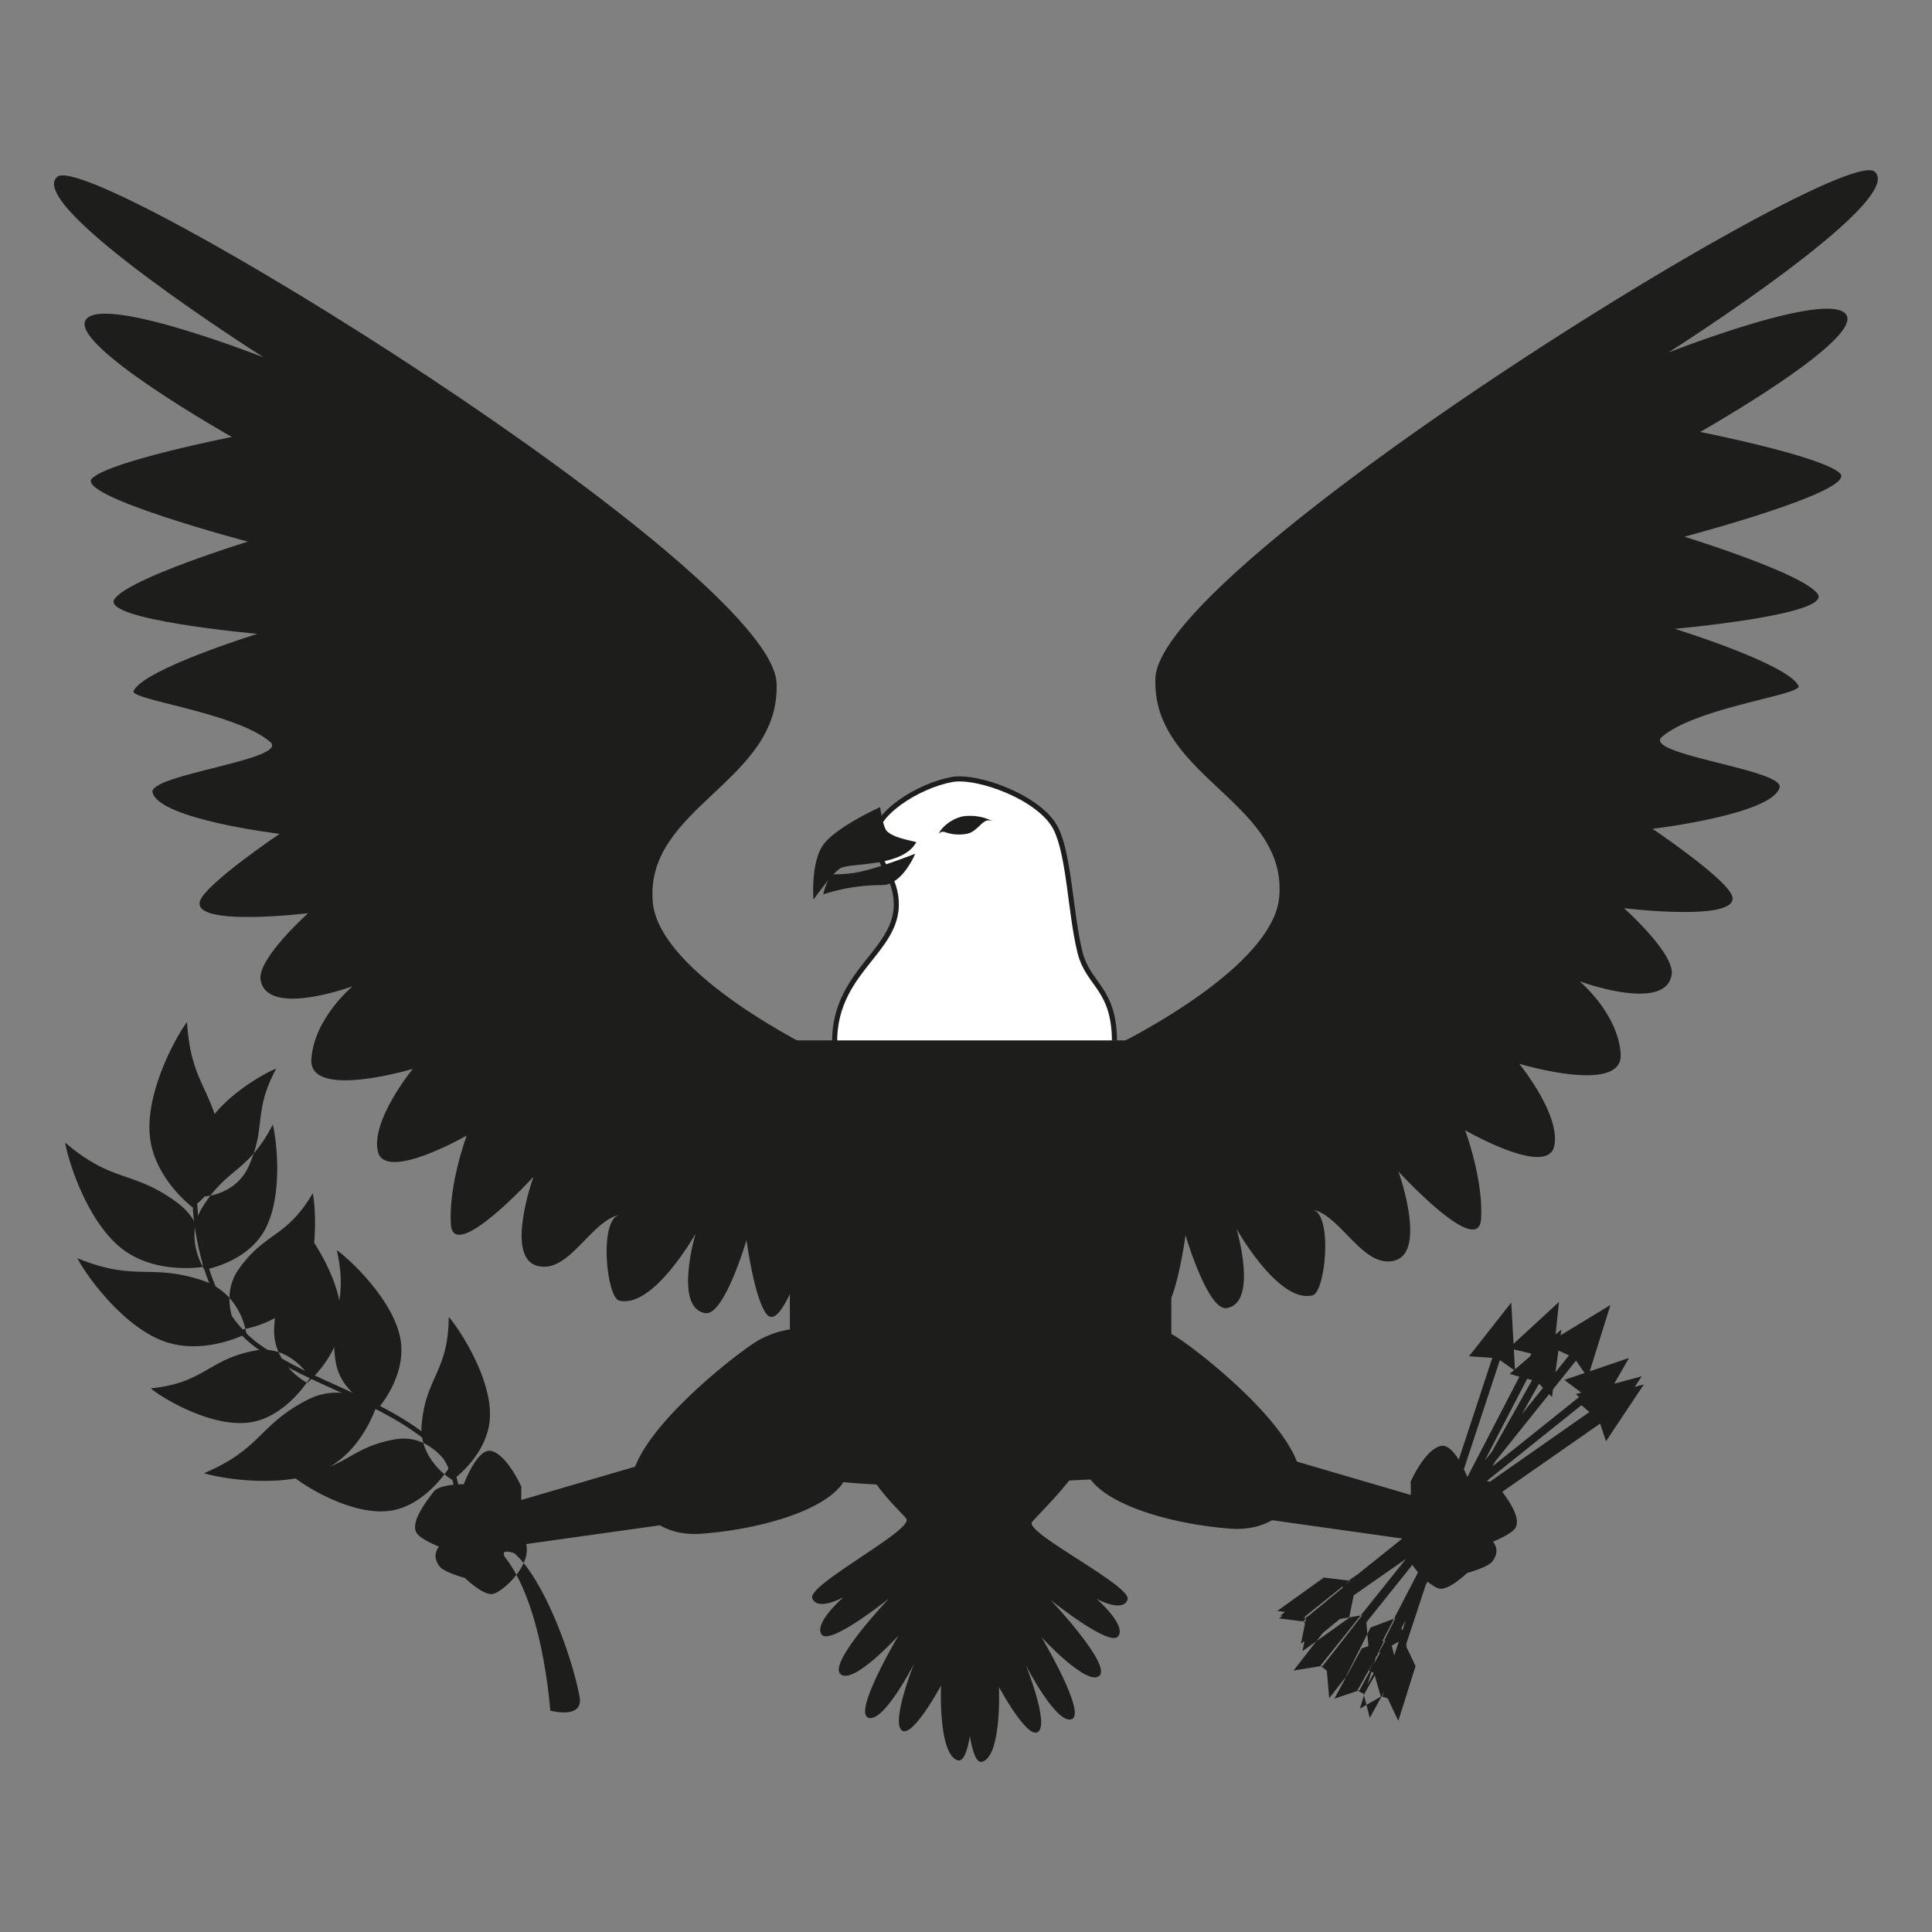 <svg xmlns="http://www.w3.org/2000/svg" viewBox="0 0 400 400"><rect x="0" y="0" width="400" height="400" fill="#808080" stroke="none"/><defs><style>.cls-1{fill:#1d1d1b;}.cls-2{fill:#fff;stroke-width:1.05px;}.cls-2,.cls-3{stroke:#1d1d1b;stroke-miterlimit:10;}.cls-3{fill:none;stroke-width:0.97px;}</style></defs><title>military</title><path d="M213.67 315.13c1-1.4 11-10.6 11.7-16.05 1.13-8.4-49.28-4.85-48 0 2.17 8.2 9.7 14.3 10.3 15.4 1.3 2.42-20.57 13.62-19.5 16.42s6.46-.22 6.46-.22-6.24 5.38-4.52 7.74 14-7.52 14-7.52-12.7 13.32-10.1 15.7 12-7.96 12-7.96-9.46 15.9-6.23 17 9.46-11.18 9.46-11.18-4.73 11.83-2.58 13.76 8.17-9.24 8.17-9.24-.65 14.18 3.44 15.47c1.15.37 2-1.77 2.53-5 .57 3.4 1.4 5.68 2.58 5.3 4.08-1.3 3.44-15.48 3.44-15.48s6 11.18 8.17 9.25-2.6-13.77-2.6-13.77 6.24 12.26 9.47 11.2-6.24-17-6.24-17 9.46 10.3 12 8-10.1-15.7-10.1-15.7 12.25 9.88 14 7.52S227 331 227 331s5.37 3 6.45.2-21.4-13.84-19.78-16.07zM64.46 219.3c-.55 8.48 21 2 21 2s-8.7 10.64-7.23 17.08 18.4-3.28 18.4-3.28-3.8 10.15-3.28 18.4 17.1-9.86 17.1-9.86-5.93 16.43.65 18.4 11.15-9.26 17.1-10.5c-4.22 1-2.64 17.08 0 17.74 7.07 1.72 15.8-13.84 15.8-13.84s-4.57 15.35 2 16.43c3.94.66 8.55-15.1 8.55-15.1s1.68 12.52 4.27 15.43 6.57-8.87 6.57-8.87l3.93-45.68s-32.86-15.77-34.17-30.9c-1.7-19.68 26.48-24.93 25.63-45.34C159.75 117.76 18.9 30.7 11.87 36.6S54.6 74 54.6 74s-33-13-36.8-7.85S48 90.47 48 90.47 23 95.4 19.1 99s32.22 13.14 32.22 13.14-24.53 7.53-27.6 11.86 29.57 7.23 29.57 7.23-23.52 7.28-25.64 11.83c-.86 1.83 21.06 4.4 28.26 10.52 4.3 3.66-25.32 6.78-24.32 10.52 1.5 5.57 26.3 8.54 26.3 8.54s-15 10.1-16.44 13.8c-2.13 5.6 22.35 2.63 22.35 2.63s-10.58 9.43-9.85 13.8c1.3 7.9 19.06 1.32 19.06 1.32s-8 6.6-8.54 15.1z" class="cls-1"/><path d="M173 219c-2.16-17.73 13.4-21.4 12.54-32.65-.4-5.32-3.85-7.58-4.36-12.65s8.86-11 15.86-12.3c5.32-1 18.36 3.75 21.56 10.14 2.8 5.58 3 17.58 5 25.62 1.74 6.92 7.14 7.35 7.14 18.6.04.04-57.36 6.04-57.74 3.24z" class="cls-2"/><path d="M182.2 167.12s-9.43 4.23-11.9 8-1.88 11.15-1.88 11.15 3.53-5.06 5.43-6.42 12.9-.1 15.87-5.5c-2.22-.56-4.8-1-6.1-2.28-.83-.85-1.4-4.95-1.4-4.95zM205.5 170a3.28 3.28 0 0 0-1-.16c-1.3.22-2.3 2.33-4.2 2.76a8.58 8.58 0 0 1-4.6-.3c-1-.35-1.3.44-1.28.23.06-.46 1.8-2.8 4.87-3.5a10.45 10.45 0 0 1 6.2.97zM169.22 275.54s-5.07-1.85-12 1.84c-3.45 1.85-24 17.54-26.3 28.16-1 4.44 3.68 12.8 14.3 12 12.46-.92 26.77-5.08 29.83-11.46 1-2.2 17.6 1.77 18.18 1.3l-25.38-52.13zM103.84 320.4l36.9-5.18-3.45-13.26-33.46 9.8v8.65zM107.94 307.8s-3-6.7-6.28-7.4c-2.87-.6-5.64 6.9-5.64 6.9s-5-.1-6.26 1.57-4.73 6-3.6 8.35c.68 1.42 4.75 3 4.75 3s-1.8 1.87.25 4.25c1 1.1 5.1 2.24 5.1 2.24s3.75 3.65 5.75 3.3 8.15-5.92 6.9-10.44-.96-11.75-.96-11.75zM106.44 321.56c5.76 4.9 11.7 20.1 13.55 29.7.9 4.83-6.07 2.9-6.07 2.9s-1.44-21.64-9.27-31.62c-1.4-2.13 1.78-.98 1.78-.98zM45.84 236.84c1.14 8.6-6 13.1-6 13.1s-7.75-5.8-8.78-14.4c-1.12-9.35 5.6-21.3 7.66-23.92.76 12.9 5.62 14 7.12 25.22zM36.62 248.94c7 5.13 5.3 13.37 5.3 13.37s-9.55 1.6-16.47-3.63C17.93 253 14 239.87 13.5 236.57c9.83 8.43 14 5.67 23.12 12.37zM41.82 265.07c8.24 2.7 9.18 11.07 9.18 11.07s-8.57 4.47-16.77 1.66c-8.9-3.05-16.75-14.3-18.2-17.3 11.97 4.93 15.04 1.04 25.8 4.57zM52.73 279.64c7.37-1.38 11.47 5.6 11.47 5.6s-4.73 7.92-12.12 9.2c-8 1.37-18.54-5-20.86-7 11.1-1.1 11.9-6 21.5-7.8zM63.62 289.84c7.7-4 14.33 1.24 14.33 1.24s-2.84 9.24-10.6 13.1c-8.43 4.2-21.95 1.88-25.1.82 11.88-5 11.3-10 21.37-15.16zM81.8 298c7.3-1.3 11.26 5.75 11.26 5.75s-4.76 7.85-12.07 9c-7.94 1.28-18.26-5.24-20.53-7.25 10.96-1 11.82-5.86 21.34-7.5zM41.88 250c-3.9 6.37.46 12.88.46 12.88s8.44-1.4 12.26-7.84c4.15-7 2.67-19.28 1.86-22.2-5.06 9.94-9.46 8.83-14.58 17.16zM49.45 262.72c-4.2 5.94-.3 12.67-.3 12.67s8.34-.73 12.46-6.72c4.5-6.5 3.77-18.68 3.15-21.62-5.54 9.36-9.8 7.94-15.3 15.66zM56.76 275c-.3 7.72 6.85 11.3 6.85 11.3s6.8-5.6 7-13.3c.2-8.4-7.25-18.66-9.44-20.87.46 11.47-4.03 12.75-4.4 22.87zM69.46 281.7c1.1 7.52 8.9 9.8 8.9 9.8s5.8-6.57 4.58-14.07c-1.32-8.15-10.64-16.82-13.22-18.6 2.56 11.08-1.72 13.07-.26 22.88zM87.3 294.83c-.67 7.56 6.38 11.6 6.38 11.6s7.15-5 7.73-12.62c.6-8.22-6.4-18.8-8.5-21.15-.1 11.35-4.7 12.35-5.6 22.18zM51.56 241.3c-2.78 6.32-9.48 6.42-9.48 6.42s-2.87-7.14 0-13.4c3.1-6.8 12.62-12.15 15.1-13.07-4.83 9.06-2 11.83-5.62 20.06z" class="cls-1"/><path d="M40.32 248.48s.24 21.2 13.26 30.36c11.36 8 25.77 10.84 36.62 20.48 4.44 3.95 4.57 11.08 4.57 11.08" class="cls-3"/><path d="M335.54 218.24c.55 8.5-21 2-21 2s8.7 10.65 7.23 17.1-18.44-3.34-18.44-3.34 3.82 10.15 3.3 18.4-17.1-9.86-17.1-9.86 5.9 16.43-.66 18.4-11.15-9.27-17.1-10.5c4.22 1 2.64 17.08 0 17.73C264.73 270 256 254.4 256 254.4s4.57 15.33-2 16.42c-3.94.66-8.55-15.1-8.55-15.1s-1.68 12.52-4.27 15.43-6.57-8.87-6.57-8.87l-3.93-45.68s32.86-15.77 34.17-30.9c1.7-19.68-26.48-24.93-25.63-45.34 1-23.66 141.86-110.73 148.88-104.83S345.4 73 345.4 73s33-13 36.8-7.9S352 89.43 352 89.43s25 4.93 28.92 8.54-32.2 13.15-32.2 13.15 24.52 7.52 27.6 11.84-29.58 7.23-29.58 7.23 23.5 7.27 25.63 11.83c.86 1.83-21.06 4.4-28.26 10.52-4.3 3.65 25.33 6.78 24.33 10.5-1.5 5.6-26.3 8.56-26.3 8.56s15 10.1 16.44 13.8c2.13 5.6-22.35 2.63-22.35 2.63s10.6 9.43 9.86 13.8c-1.3 7.9-19.06 1.33-19.06 1.33s7.98 6.62 8.52 15.1zM230.78 274.48s5.07-1.84 12 1.85c3.45 1.84 24 17.54 26.3 28.16 1 4.43-3.68 12.77-14.3 12-12.47-.93-26.78-5.1-29.78-11.5-1-2.2-17.6 1.77-18.18 1.3l25.38-52.13zM296.16 319.36l-36.9-5.2 3.45-13.25 33.46 9.8v8.66zM292.06 306.76s2.95-6.7 6.28-7.4c2.87-.6 5.64 6.9 5.64 6.9s5-.13 6.26 1.55 4.73 6 3.6 8.37c-.68 1.42-4.75 3-4.75 3s1.8 1.87-.25 4.24c-1 1.12-5.1 2.26-5.1 2.26S300 329.3 298 328.9s-8.15-5.92-6.9-10.43.96-11.7.96-11.7zM242.5 296c0 18.64-28.5 2.43-40.9 19.07-11.53-14.82-38.07.08-38.07-19.07v-80.6h79zM170.45 185.17a38.74 38.74 0 0 1 12.13-1.92c4.28 0 6.9-6.5 6.9-6.5s-8.6 3.43-12.82 4-4.1-.2-4.94 1.07a11.32 11.32 0 0 0-1.27 3.35zM328.74 285.23l-2.87-4.15-5.92-2.7 13.48-8.2-4.7 15.05zM274.8 345.97l-1.42-1.1 52.95-66.1 1.43 1.1-52.95 66.1zM275.2 351.6l-.53-6.12 8.15-10.45.52 6.13-8.15 10.45zM267.82 345.87l6.07-1 8.15-10.45-6.08 1-8.15 10.45zM321.3 283.62l-3.26-3.14-5.67-1.34 10.4-9.58-1.47 14.06zM284.58 346.44l-1.45-.72 34.9-67.36 1.46.73-34.92 67.34zM285.9 351.33l-1.53-5.3 5.33-10.6 1.53 5.3-5.33 10.6zM278.42 347.58l5.16-1.94 5.33-10.62-5.15 1.94-5.33 10.62zM313.68 283.8l-3.7-2.6-5.83-.4 8.74-11.12.78 14.12zM287.43 351.66l-1.55-.5 23.75-72.04 1.55.5-23.75 72.04zM289.5 356.28l-2.35-5 3.57-11.3 2.36 4.97-3.57 11.33zM281.53 353.76l4.78-2.73 3.58-11.33-4.78 2.74-3.57 11.32zM321.32 289.25l-3.15-3.25-5.62-1.54 10.72-9.2-1.95 14zM282.45 350.77l-1.42-.78 37.22-66.1 1.42.76-37.22 66.1zM283.6 355.7l-1.35-5.34 5.7-10.43 1.34 5.35-5.7 10.42zM276.26 351.7l5.22-1.77 5.7-10.42-5.24 1.77-5.68 10.42zM332.5 298.4l-1.42-4.3-4.4-3.82 13.66-3.64-7.84 11.76zM270.76 336.92l-.94-1.32 62.25-43.36.94 1.3-62.24 43.38zM269.66 341.86l1.1-5.4 9.66-6.9-1.1 5.4-9.66 6.9zM264.8 335.06l5.46.7 9.65-6.93-5.46-.68-9.65 6.9zM330.24 293.4l-1.7-4.2-4.65-3.5 13.38-4.55-7.04 12.26zM271.2 335.94l-1.03-1.25 59.23-47.42 1.03 1.26-59.24 47.4zM270.42 340.95l.75-5.46 9.17-7.56-.75 5.46-9.18 7.55zM265.1 334.5l5.5.3 9.18-7.54-5.5-.32-9.17 7.55zM332.1 296.73l-1.44-4.3-4.4-3.8 13.64-3.68-7.8 11.78zM270.43 335.38l-.94-1.32 62.14-43.5.94 1.32-62.15 43.5zM269.34 340.32l1.1-5.4 9.63-6.94-1.1 5.4-9.63 6.94zM264.45 333.53l5.47.68 9.64-6.93-5.47-.67-9.65 6.93z" class="cls-1"/></svg>